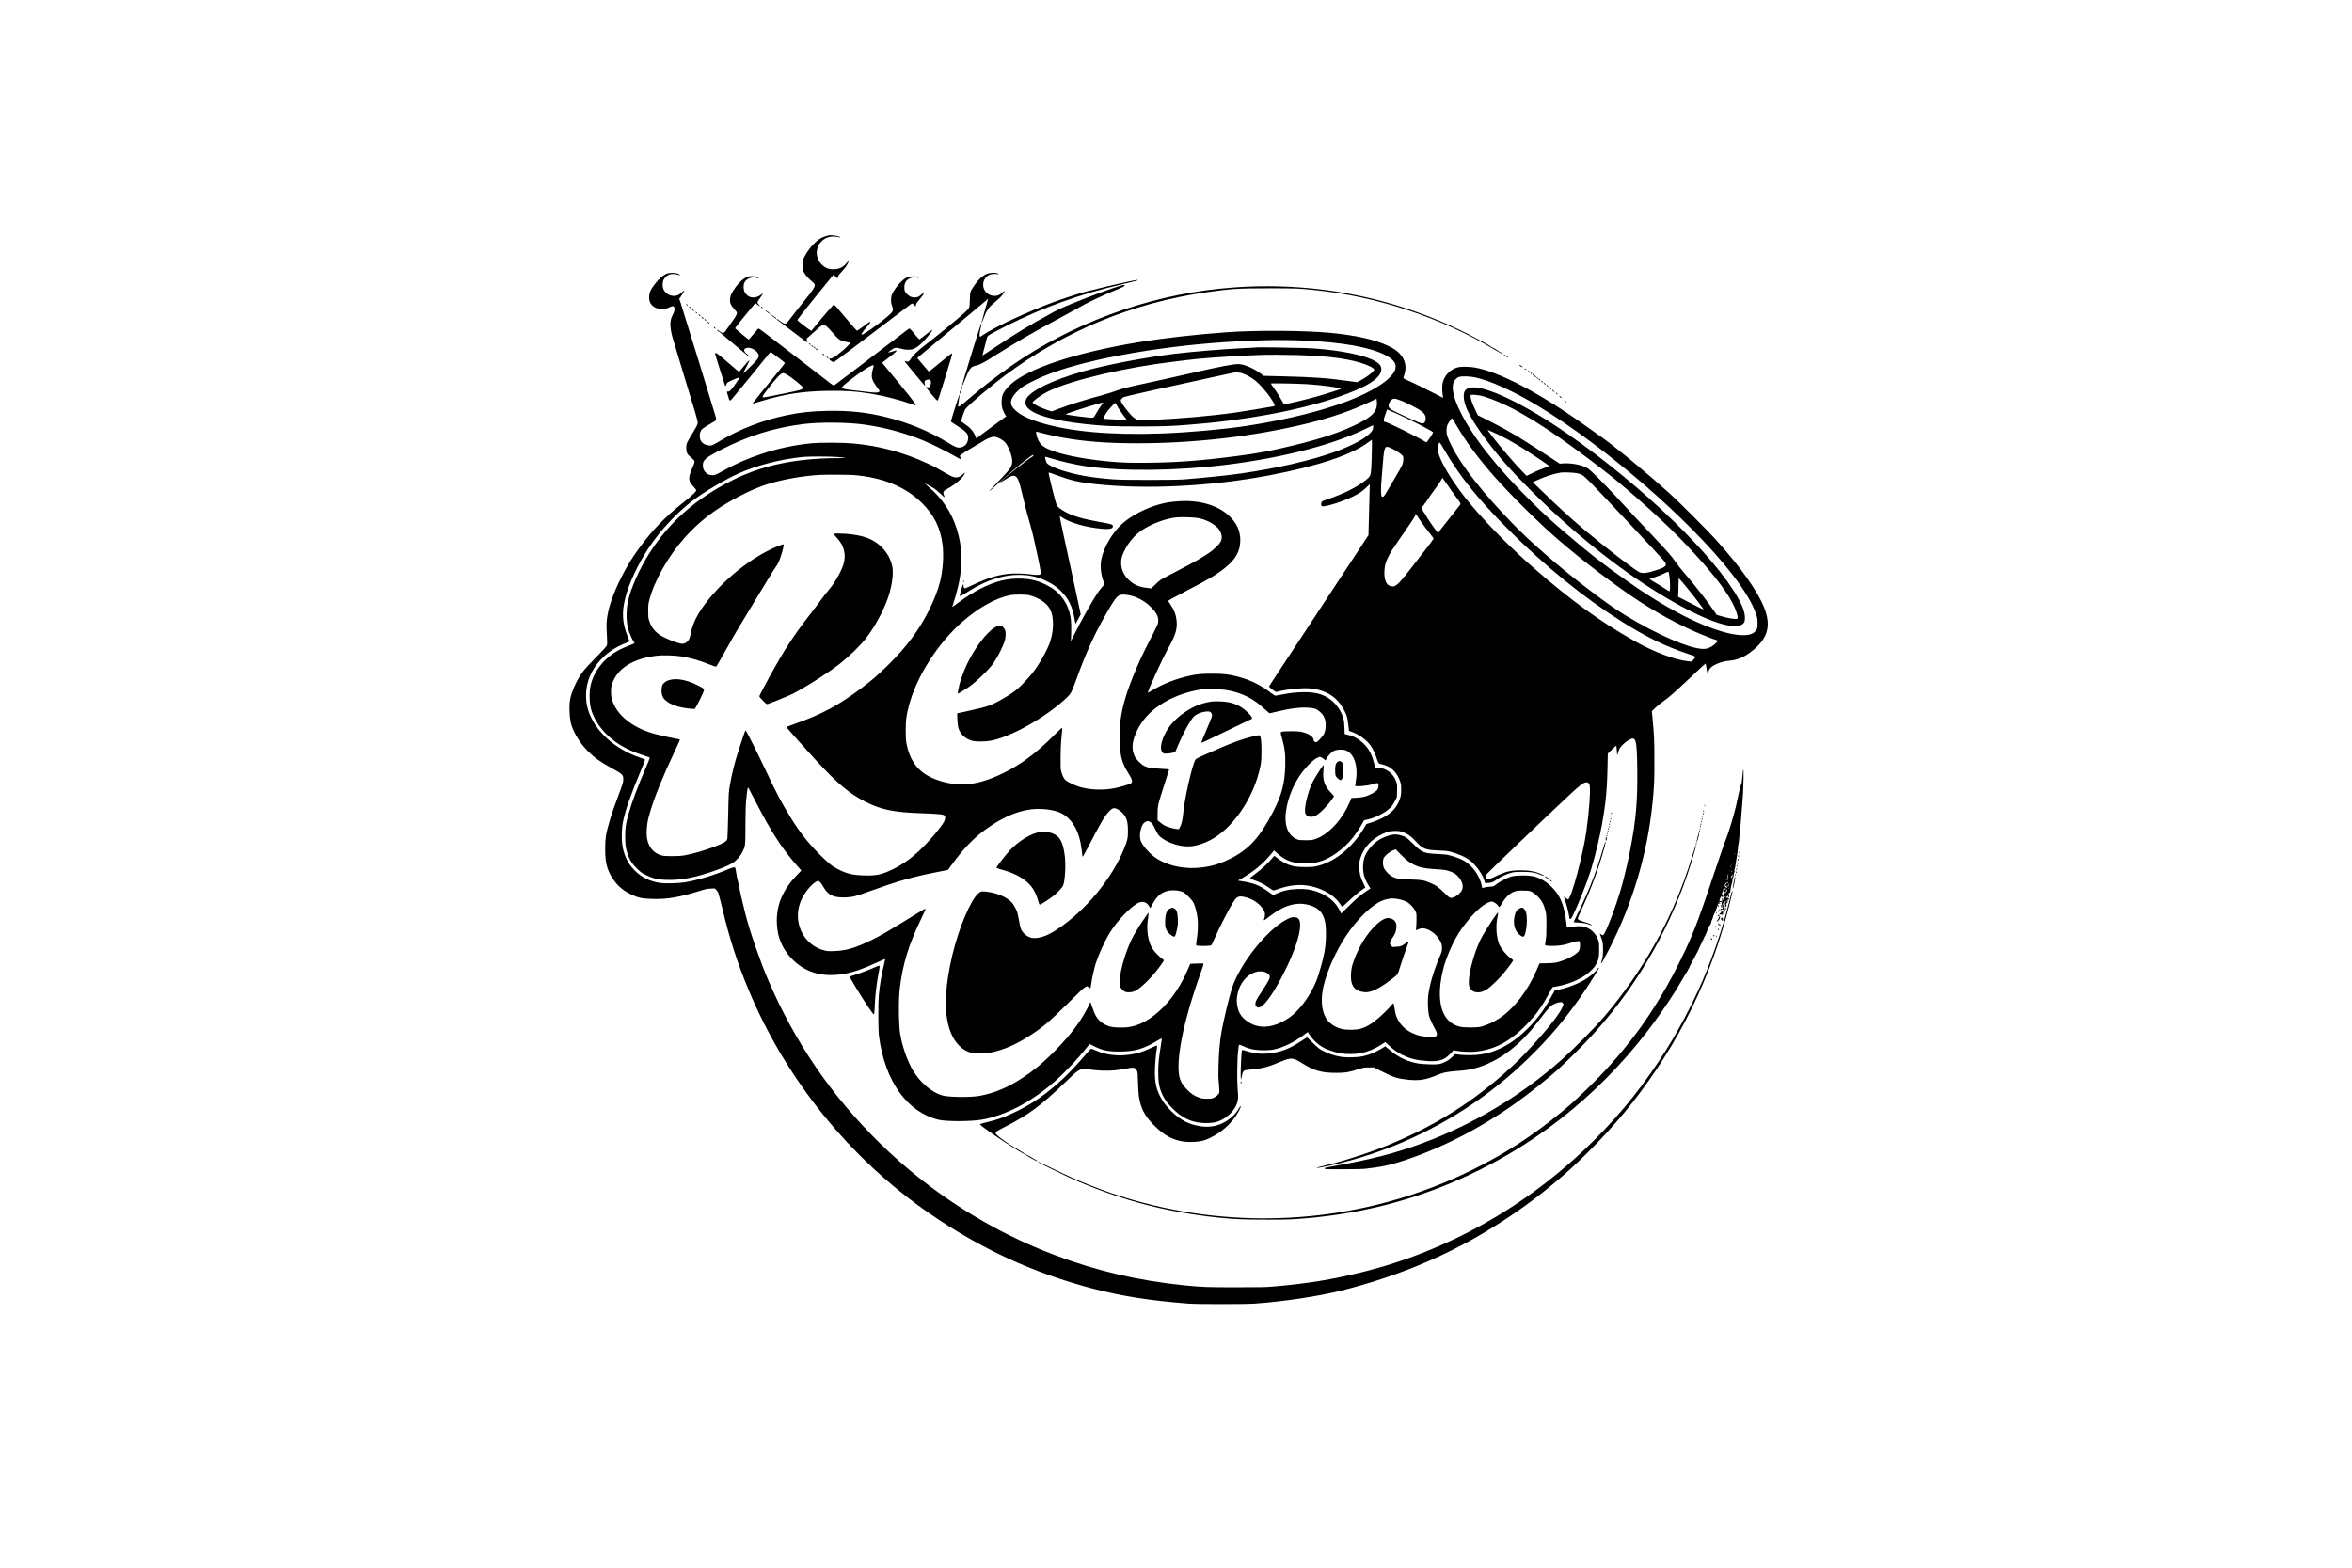 <?xml version="1.0" encoding="UTF-8" standalone="yes"?>
<svg version="1.0" xmlns="http://www.w3.org/2000/svg" width="4500pt" height="3000pt" viewBox="0 0 6000 4000" preserveAspectRatio="xMidYMid meet">
  <g transform="translate(0,4000) scale(0.1,-0.1)" fill="#000000" stroke="none">
    <path d="M21085 33979 c-150 -43 -241 -105 -376 -257 -73 -81 -158 -207 -196
-288 -26 -56 -28 -67 -28 -199 0 -140 0 -140 34 -202 30 -57 108 -140 214
-231 97 -82 85 -107 -258 -532 -105 -129 -237 -298 -296 -375 -123 -163 -136
-172 -207 -135 -25 14 -70 45 -100 69 -29 24 -56 40 -60 37 -8 -8 21 -36 75
-73 23 -15 144 -107 270 -204 258 -199 421 -319 434 -319 12 0 11 27 -1 35 -5
3 -10 19 -10 35 0 23 10 37 48 65 26 20 99 85 162 144 132 123 163 146 207
155 55 12 97 -21 258 -209 137 -161 194 -198 335 -218 49 -8 93 -17 96 -20 25
-25 -330 -338 -441 -388 -22 -10 -52 -19 -67 -19 -16 0 -28 -4 -28 -10 0 -13
90 -80 108 -80 8 0 44 21 81 47 84 59 751 563 1391 1049 272 207 505 383 518
392 22 14 25 13 67 -28 l43 -42 7 41 c5 32 24 62 87 134 123 141 159 224 61
139 -80 -68 -111 -82 -183 -82 -76 0 -139 30 -198 94 -54 58 -62 81 -62 170 0
124 63 206 187 242 53 15 72 15 151 -2 20 -4 32 -3 32 4 0 20 -83 34 -171 30
-72 -3 -97 -9 -151 -36 -105 -51 -268 -236 -351 -397 -26 -51 -31 -73 -35
-150 -3 -77 0 -101 22 -164 32 -90 32 -114 5 -158 -64 -104 -705 -583 -779
-583 -21 0 42 99 109 172 37 40 77 86 89 102 23 30 29 56 13 56 -5 0 -80 -52
-165 -116 -86 -64 -160 -114 -165 -112 -11 4 -188 208 -400 461 -95 114 -179
207 -186 207 -14 0 -269 -293 -469 -538 l-108 -133 -35 21 c-58 34 -323 240
-323 251 0 20 365 480 818 1032 l105 128 47 -46 c25 -25 49 -45 52 -45 4 0 10
16 14 35 6 35 30 65 158 204 56 62 122 178 114 202 -2 7 -21 -12 -43 -41 -84
-114 -196 -170 -344 -170 -131 0 -214 34 -304 126 -92 92 -138 235 -117 357
44 244 267 393 515 342 42 -9 80 -14 83 -11 17 17 -166 57 -251 55 -18 0 -63
-9 -102 -20z"/>
    <path d="M17022 33022 c-101 -37 -209 -129 -324 -278 -107 -139 -138 -216
-138 -347 0 -112 59 -200 169 -251 39 -18 65 -21 161 -21 109 0 119 2 186 34
88 41 115 39 126 -9 12 -55 0 -109 -44 -190 -76 -143 -76 -300 1 -581 22 -80
162 -544 311 -1030 267 -869 330 -1089 330 -1132 -1 -43 -29 -99 -128 -260
-56 -90 -116 -194 -134 -233 -29 -62 -32 -78 -32 -155 1 -118 22 -160 125
-245 43 -36 81 -73 84 -84 8 -26 -2 -62 -52 -175 -64 -146 -87 -227 -80 -290
7 -71 27 -105 108 -191 44 -46 69 -81 69 -96 0 -32 -111 -137 -320 -303 -484
-384 -796 -706 -1146 -1185 -178 -244 -306 -455 -444 -730 -217 -433 -336
-781 -371 -1090 -11 -99 -9 -216 7 -496 5 -79 3 -122 -6 -150 -10 -30 -67 -94
-239 -269 -368 -374 -428 -451 -551 -700 -80 -163 -133 -316 -151 -435 -27
-187 -7 -497 41 -642 75 -224 234 -473 420 -658 169 -168 326 -279 606 -431
268 -144 294 -170 294 -281 0 -79 -14 -123 -130 -428 -166 -435 -278 -803
-316 -1035 -19 -120 -22 -455 -4 -590 23 -181 80 -333 184 -489 116 -174 259
-298 450 -391 197 -95 290 -115 581 -122 364 -9 673 45 1199 209 138 43 176
51 266 55 l105 5 34 -34 c19 -18 42 -52 53 -75 10 -23 54 -192 98 -375 189
-796 385 -1406 680 -2113 951 -2281 2578 -4292 4605 -5692 1312 -906 2662
-1527 4175 -1923 746 -194 1450 -305 2440 -382 222 -17 1434 -17 1685 0 728
51 1645 188 2220 334 1365 344 2581 842 3692 1511 701 422 1292 850 1918 1388
599 515 1292 1240 1791 1874 1201 1526 2032 3218 2493 5075 80 323 84 340 71
340 -6 0 -10 -3 -10 -6 0 -15 -167 -638 -217 -809 -96 -332 -260 -801 -414
-1188 -258 -647 -636 -1390 -1027 -2017 -537 -861 -1128 -1606 -1842 -2320
-1666 -1666 -3730 -2839 -5955 -3385 -754 -185 -1373 -285 -2205 -357 -246
-21 -318 -23 -985 -23 -757 0 -875 5 -1325 50 -1174 119 -2228 365 -3305 772
-1653 625 -3188 1607 -4454 2848 -1238 1214 -2169 2573 -2851 4161 -204 476
-463 1220 -579 1669 -56 216 -162 671 -177 760 -9 55 -20 109 -25 120 -5 11
-20 86 -33 167 -13 81 -27 152 -31 157 -13 22 -68 9 -194 -44 -357 -152 -801
-284 -1109 -330 -150 -22 -462 -31 -589 -16 -541 63 -937 468 -993 1016 -18
172 -8 408 24 557 66 311 204 703 468 1332 55 131 96 242 91 246 -4 5 -69 29
-143 55 -541 187 -990 549 -1208 974 -110 213 -152 383 -152 612 0 332 130
647 375 907 179 190 382 324 653 431 45 18 82 35 82 37 0 2 -23 60 -50 128
-138 340 -153 618 -55 996 92 359 320 845 580 1240 195 296 392 537 645 791
329 331 586 528 1045 801 208 124 449 253 601 321 471 213 1094 374 1659 428
157 15 645 15 855 0 291 -22 295 -28 20 -30 -1070 -6 -1917 -184 -2671 -562
-931 -466 -1621 -1073 -2126 -1869 -251 -395 -470 -888 -542 -1215 -61 -276
-47 -593 34 -809 29 -77 88 -198 117 -239 11 -16 19 -30 17 -31 -2 -2 -69 -30
-149 -61 -80 -32 -179 -75 -221 -96 -414 -207 -712 -597 -768 -1003 -16 -111
-13 -309 4 -412 24 -135 51 -215 116 -343 129 -252 338 -477 609 -653 190
-124 383 -211 657 -298 73 -23 135 -46 139 -51 3 -5 -29 -89 -71 -187 -238
-547 -391 -957 -485 -1299 -58 -211 -72 -308 -72 -518 -1 -197 12 -301 57
-440 56 -170 124 -275 270 -413 74 -70 106 -92 209 -142 156 -77 276 -108 456
-118 411 -23 812 54 1385 265 204 75 347 144 414 199 85 70 158 160 202 249
74 152 73 144 75 670 1 261 6 528 13 600 13 151 40 355 48 368 8 13 19 -5 215
-388 379 -737 661 -1171 1032 -1593 l118 -133 -104 -107 c-359 -371 -522 -741
-522 -1182 0 -396 144 -736 426 -1006 347 -331 793 -441 1340 -333 224 44 433
119 773 274 205 94 225 101 225 85 0 -6 -9 -47 -20 -90 -64 -249 -119 -568
-141 -820 -20 -214 -17 -905 5 -1060 154 -1140 714 -1922 1517 -2120 196 -49
848 -46 1119 4 582 108 1203 426 1770 907 298 252 650 622 935 983 l31 38 99
-50 c225 -112 366 -143 655 -143 391 0 617 64 973 278 60 36 111 63 113 60 3
-3 -8 -92 -25 -199 -49 -302 -63 -449 -64 -648 -1 -281 28 -435 113 -605 64
-129 129 -215 259 -345 173 -172 356 -282 549 -330 190 -47 443 -47 587 1 299
100 529 373 530 629 0 41 -6 146 -14 232 -17 198 -10 752 13 938 9 69 16 130
16 135 1 35 18 35 96 -1 150 -68 242 -93 386 -105 151 -13 332 -6 428 16 244
57 491 177 734 356 l118 87 51 -76 c100 -150 226 -261 386 -341 91 -46 280
-107 396 -127 149 -26 388 -23 525 5 182 38 370 118 530 225 46 31 85 56 87
56 3 0 42 -34 86 -76 124 -116 230 -191 352 -250 204 -98 350 -135 621 -155
230 -18 365 5 483 81 46 29 168 147 187 181 8 15 16 15 99 -3 119 -25 358 -34
495 -19 399 45 725 193 1065 482 142 121 372 363 475 501 111 147 179 255 310
491 l95 170 120 22 c241 44 454 123 660 245 135 80 274 211 328 310 70 128 82
183 82 380 0 157 -2 182 -23 242 -61 175 -193 300 -365 345 -76 19 -233 14
-350 -13 -42 -9 -80 -15 -82 -12 -3 3 -12 63 -20 134 -38 327 -105 546 -218
717 -143 215 -356 381 -575 447 -140 43 -491 43 -627 0 -99 -31 -288 -131
-366 -194 -66 -53 -66 -53 -155 -59 -49 -4 -115 -13 -146 -21 l-58 -13 -6 36
c-41 252 -235 533 -456 659 -85 48 -225 101 -367 138 -78 20 -137 27 -311 35
-347 16 -399 37 -620 259 -91 91 -164 155 -197 173 -65 34 -190 67 -258 67
-118 0 -325 -74 -451 -161 -148 -102 -294 -288 -340 -434 -32 -100 -42 -248
-25 -365 20 -136 62 -235 165 -392 l17 -27 -103 -69 c-164 -110 -250 -183
-454 -384 l-191 -188 -24 52 c-113 245 -319 417 -613 513 -163 53 -281 69
-475 62 -219 -8 -369 -41 -549 -123 l-73 -33 -126 90 c-236 169 -369 219 -731
274 l-44 7 112 64 c287 164 514 351 716 590 l96 114 91 -81 c145 -128 278
-196 460 -233 129 -27 429 -16 575 20 293 73 635 314 881 619 74 92 200 282
251 378 l35 66 89 21 c250 57 537 220 634 359 23 33 59 95 80 138 l37 78 4
158 c3 143 1 165 -19 228 -69 212 -263 359 -477 359 -28 0 -55 5 -58 11 -4 5
-20 59 -36 119 -67 258 -160 410 -339 553 -114 91 -206 133 -381 171 l-26 6
-6 162 c-4 120 -11 181 -26 233 -85 296 -301 525 -582 619 -226 76 -586 74
-984 -4 -82 -17 -160 -30 -172 -30 -12 0 -57 28 -100 62 -255 203 -545 345
-876 429 -215 54 -353 70 -624 70 -276 0 -393 -10 -579 -51 -352 -77 -685
-207 -969 -379 -54 -33 -101 -59 -103 -57 -19 20 356 840 517 1130 207 373
249 532 206 781 -20 115 -62 213 -141 331 -35 53 -64 98 -64 100 0 12 153 97
494 274 561 291 742 399 953 569 279 224 393 430 393 706 0 239 -89 436 -276
615 -293 279 -760 417 -1294 381 -210 -14 -320 -31 -486 -77 -347 -95 -703
-278 -941 -483 -257 -223 -489 -615 -549 -928 -33 -172 -8 -399 64 -579 l21
-51 -66 -74 c-36 -41 -93 -117 -128 -169 -132 -200 -402 -683 -578 -1035 -55
-110 -97 -192 -93 -182 13 40 19 423 7 530 -26 237 -98 424 -230 595 -111 142
-237 241 -426 332 -198 95 -378 139 -610 147 -352 13 -672 -67 -1059 -265
-153 -78 -404 -238 -556 -353 -123 -94 -150 -112 -146 -97 130 397 196 681
217 941 17 212 7 550 -20 698 -88 483 -269 861 -577 1201 -72 80 -121 126
-275 261 l-54 48 62 -31 c143 -69 236 -133 339 -232 57 -56 106 -99 109 -96 2
2 -5 29 -16 58 -30 79 -17 101 97 163 185 101 361 251 417 355 16 29 25 52 22
52 -4 0 -30 -21 -59 -46 -114 -104 -199 -101 -391 11 -245 144 -330 190 -482
260 -629 293 -1240 459 -1923 521 -232 22 -839 25 -1040 6 -453 -44 -870 -132
-1305 -277 -360 -120 -648 -246 -963 -424 -202 -114 -238 -126 -317 -112 -72
13 -106 32 -147 81 -41 47 -58 98 -58 171 1 134 66 189 463 394 690 354 1345
560 2090 655 433 55 1155 48 1592 -16 507 -74 1004 -209 1462 -396 218 -89
568 -262 806 -399 98 -56 181 -98 185 -95 4 4 -1 13 -10 20 -9 7 -19 28 -23
48 l-7 36 94 65 c51 36 167 107 258 159 91 52 194 114 230 137 90 58 179 99
243 112 48 10 63 9 120 -10 81 -27 173 -85 216 -137 82 -99 171 -340 174 -469
2 -132 -51 -208 -381 -545 -116 -118 -209 -217 -206 -219 2 -2 14 5 27 16 411
370 786 691 959 819 127 95 138 101 138 75 0 -10 -6 -21 -12 -24 -75 -29 -828
-628 -828 -659 0 -11 24 2 130 70 106 68 156 91 198 92 105 0 141 -77 242
-515 63 -272 124 -510 189 -725 56 -189 102 -384 196 -829 79 -377 86 -428 60
-447 -25 -18 -124 -18 -250 2 -163 24 -448 29 -590 10 -318 -45 -524 -112
-939 -309 -131 -62 -141 -66 -158 -50 -11 10 -18 30 -18 55 0 54 -17 47 -34
-14 -51 -179 -66 -241 -62 -245 9 -10 48 10 169 86 320 202 566 314 841 386
187 49 325 67 506 67 258 -1 472 -49 695 -157 152 -74 254 -144 362 -248 195
-188 301 -403 353 -712 12 -71 23 -131 25 -133 2 -2 32 52 68 120 l66 123 -70
330 c-73 347 -225 1047 -379 1748 -51 230 -90 421 -86 424 3 3 23 -6 44 -20
223 -147 618 -262 1025 -298 205 -19 287 0 287 66 0 37 -31 51 -180 79 -74 14
-209 39 -300 56 -412 77 -673 171 -864 311 -54 40 -73 61 -92 104 -36 79 -216
807 -202 820 3 3 94 -28 204 -69 366 -135 560 -180 974 -226 1304 -143 2960
-60 4445 221 1244 236 2112 526 2531 845 46 35 86 64 90 64 9 0 -4 -583 -17
-749 -12 -164 -26 -193 -136 -280 -233 -184 -568 -352 -968 -485 -60 -21 -120
-42 -132 -48 -43 -21 -57 -109 -21 -132 55 -34 523 112 803 251 150 75 235
133 335 229 l85 82 -7 -211 c-4 -117 -11 -410 -17 -651 l-11 -439 -72 -111
c-236 -363 -801 -1222 -1549 -2356 -986 -1495 -919 -1392 -913 -1402 17 -26
169 -138 183 -134 168 52 505 96 731 96 172 0 282 -17 433 -67 260 -86 447
-253 581 -521 58 -115 70 -161 92 -350 l18 -151 75 -26 c181 -63 385 -215 482
-357 57 -83 115 -208 151 -323 17 -55 38 -108 47 -117 9 -9 49 -24 90 -32 222
-46 388 -206 463 -446 19 -62 23 -96 23 -200 -1 -149 -16 -214 -82 -349 -103
-210 -331 -374 -675 -485 l-131 -42 -71 -118 c-312 -516 -776 -877 -1246 -967
-98 -18 -406 -16 -510 4 -173 34 -314 105 -497 252 l-25 20 -25 -30 c-130
-157 -290 -306 -475 -443 -64 -48 -117 -92 -118 -99 0 -6 21 -19 48 -29 243
-89 286 -110 441 -218 52 -36 101 -66 108 -66 8 0 73 20 146 45 244 82 466
110 676 86 351 -41 691 -217 852 -442 24 -34 53 -72 64 -85 l20 -23 145 136
c154 144 301 266 388 322 28 18 52 34 52 36 0 2 -22 50 -50 107 -80 166 -103
257 -104 418 -1 146 8 189 65 323 104 247 338 456 629 562 59 22 98 29 185 33
131 5 196 -6 293 -53 100 -47 162 -98 279 -222 172 -185 237 -210 578 -223
178 -7 224 -12 300 -33 217 -61 373 -130 482 -212 166 -124 342 -371 384 -539
l11 -46 48 0 c88 0 152 18 210 60 136 99 280 168 430 206 62 16 110 19 270 19
224 -1 313 -15 449 -71 104 -43 143 -39 49 4 -158 75 -326 107 -548 106 -256
0 -384 -32 -650 -160 -159 -76 -197 -86 -224 -58 -24 23 -24 74 -1 107 34 48
1329 1290 2115 2027 277 260 371 330 443 330 39 0 63 -21 78 -71 30 -96 -10
-672 -82 -1179 -86 -611 -391 -1740 -469 -1740 -4 0 -28 16 -53 35 -25 19 -48
35 -50 35 -2 0 17 -64 44 -142 41 -125 75 -263 94 -390 6 -42 23 -48 48 -20
38 42 263 560 352 812 21 58 46 123 56 144 11 22 19 47 19 56 0 9 11 45 25 79
65 159 223 752 289 1086 130 650 171 1031 184 1682 l7 343 105 105 c80 80 106
101 113 90 4 -8 10 -66 14 -130 3 -63 8 -113 10 -111 2 2 11 32 19 67 8 34 27
84 41 111 31 57 122 145 207 200 211 136 233 69 243 -727 10 -807 -32 -1293
-178 -2050 -52 -272 -137 -636 -205 -889 -134 -491 -407 -1221 -481 -1288 -19
-17 -21 -17 -53 7 -18 14 -35 23 -37 22 -1 -2 8 -32 22 -68 51 -130 59 -175
59 -339 1 -149 -13 -236 -50 -333 -3 -9 -2 -17 2 -17 13 0 69 100 193 341 613
1193 991 2469 1120 3779 39 390 46 555 45 1055 0 496 -7 654 -45 1050 l-20
210 89 85 c49 47 134 117 188 155 182 129 267 204 802 708 156 147 287 267
291 267 3 0 15 -54 25 -121 10 -66 21 -129 23 -140 8 -28 23 -23 23 9 0 97 55
165 184 227 123 58 220 85 346 96 241 21 430 110 656 307 492 431 442 892
-197 1802 -205 293 -482 633 -809 995 -205 226 -886 908 -1125 1126 -574 524
-1487 1279 -1817 1504 -65 44 -211 147 -325 230 -1187 855 -2253 1417 -2888
1521 -123 20 -330 23 -405 5 -200 -48 -357 -209 -399 -409 -14 -70 -13 -209 3
-299 7 -40 10 -73 8 -73 -3 0 -66 32 -141 72 -215 113 -594 300 -738 363 -73
32 -133 64 -133 70 0 7 9 37 19 68 72 208 34 397 -109 550 -75 80 -148 130
-295 202 -326 159 -847 275 -1495 335 -657 60 -1860 67 -2610 15 -782 -55
-1653 -154 -2290 -260 -1619 -272 -2813 -671 -3258 -1090 -84 -79 -156 -177
-187 -255 -23 -59 -32 -220 -15 -302 12 -61 67 -186 98 -221 8 -9 13 -19 11
-20 -2 -2 -65 -47 -139 -99 -74 -53 -245 -179 -379 -281 l-245 -185 -21 52
c-56 138 -128 222 -278 321 -48 32 -87 63 -87 69 1 33 83 274 103 303 72 101
635 580 1022 869 1518 1133 3257 1850 5135 2118 625 90 808 101 1615 101 687
0 725 -2 1155 -46 1593 -163 3220 -705 4592 -1528 154 -92 171 -101 177 -96 7
8 -21 35 -36 35 -8 0 -28 11 -45 25 -35 29 -145 95 -159 95 -6 0 -27 13 -47
29 -48 37 -298 174 -577 316 -1956 990 -4130 1388 -6340 1160 -1896 -196
-3783 -896 -5329 -1978 -380 -266 -740 -546 -1071 -832 -93 -81 -190 -161
-213 -177 -65 -45 -71 -32 -47 100 10 59 20 125 22 147 4 39 3 39 -11 15 -12
-22 -146 -445 -192 -604 l-17 -60 29 -23 c16 -13 86 -59 155 -103 220 -139
267 -198 256 -318 -12 -133 -104 -222 -231 -222 -63 0 -109 21 -303 138 -474
286 -993 500 -1542 636 -510 127 -948 174 -1521 163 -398 -8 -673 -37 -1020
-108 -615 -127 -1196 -350 -1715 -660 -191 -113 -215 -123 -284 -114 -148 18
-230 106 -231 246 0 50 6 77 26 117 22 45 39 61 116 111 49 32 130 81 179 107
104 57 110 68 85 158 -41 149 -867 2830 -901 2927 l-28 76 41 54 c36 49 92
149 92 165 0 3 -29 -21 -64 -54 -79 -73 -139 -97 -230 -90 -105 9 -196 73
-240 167 -31 68 -29 180 4 244 28 56 76 102 134 128 57 26 169 25 236 -1 61
-24 66 -9 8 22 -61 31 -211 36 -286 10z m16273 -1713 c942 -42 1636 -165 2020
-357 203 -101 288 -192 288 -309 0 -282 -610 -678 -1508 -978 -661 -221 -1446
-402 -2315 -534 -564 -86 -1470 -167 -2144 -191 -1311 -47 -2361 48 -3111 281
-312 97 -511 199 -639 326 -92 91 -115 166 -81 263 34 98 167 244 305 335 73
49 312 170 470 238 951 413 2833 768 4715 892 783 51 1399 62 2000 34z m4336
-938 c388 -84 972 -348 1589 -719 1708 -1029 3888 -2914 4955 -4287 325 -419
527 -753 622 -1030 35 -104 37 -117 38 -235 0 -140 -6 -158 -71 -222 -160
-160 -662 -92 -1313 179 -587 244 -1208 602 -1956 1128 -615 432 -921 671
-1555 1214 -374 320 -558 488 -874 801 -876 865 -1483 1632 -1806 2280 -168
336 -231 588 -186 744 22 73 83 138 153 160 66 22 275 15 404 -13z m-2507
-711 c-16 -179 -137 -296 -487 -472 -410 -205 -875 -364 -1562 -533 -643 -158
-922 -212 -1517 -290 -888 -116 -1499 -163 -2238 -172 -480 -6 -704 1 -1040
33 -530 49 -1044 142 -1353 245 -303 101 -397 173 -463 355 -13 34 -26 86 -30
115 -6 46 -5 52 9 46 54 -21 450 -113 607 -142 608 -111 1169 -155 1970 -155
1464 0 2990 178 4325 505 639 157 1131 327 1625 562 l145 69 7 -50 c4 -28 5
-80 2 -116z m555 141 c171 -58 518 -235 597 -304 68 -60 94 -106 94 -169 0
-68 -25 -119 -63 -129 -44 -12 -103 12 -532 210 -121 56 -243 116 -271 133
-86 52 -102 102 -60 186 26 52 49 76 86 91 39 15 56 13 149 -18z m-100 -332
c358 -156 981 -475 981 -502 0 -14 -121 -200 -153 -235 -20 -21 -22 -21 -46
-5 -168 110 -986 513 -1041 513 -16 0 -20 7 -20 38 1 20 9 60 20 87 10 28 28
80 40 118 12 37 24 67 28 67 3 0 89 -36 191 -81z m1566 -306 c244 -420 558
-847 959 -1303 426 -484 1135 -1187 1636 -1621 643 -556 1534 -1232 2125
-1611 596 -382 1210 -697 1758 -902 96 -37 180 -66 186 -66 35 0 -26 -73 -113
-135 -92 -65 -171 -89 -276 -82 -356 23 -1124 357 -1927 839 -278 167 -587
386 -1113 791 -645 497 -1336 1099 -1755 1529 -790 811 -1324 1487 -1592 2016
-110 217 -137 305 -131 420 3 56 12 100 23 122 30 60 104 170 114 170 4 0 52
-75 106 -167z m-2115 -58 c0 -62 -26 -109 -98 -177 -145 -139 -474 -311 -867
-453 -612 -222 -1471 -420 -2395 -554 -329 -48 -936 -111 -1465 -153 -222 -18
-1542 -18 -1790 0 -373 27 -692 70 -965 132 -368 84 -693 209 -746 287 -20 30
-52 149 -42 158 2 2 56 -11 119 -31 290 -89 656 -173 934 -213 917 -133 2326
-116 3600 44 1467 185 2755 524 3580 943 66 34 123 61 128 61 4 1 7 -19 7 -44z
m1820 -592 c382 -661 867 -1262 1644 -2039 934 -933 1929 -1738 2906 -2351
619 -388 1090 -617 1650 -803 112 -37 205 -71 207 -76 1 -5 -21 -35 -50 -67
l-52 -59 -105 12 c-335 36 -867 239 -1359 517 -855 485 -1603 1025 -2518 1820
-588 510 -1147 1069 -1610 1609 -495 578 -884 1225 -887 1474 0 64 30 160 51
160 5 0 61 -89 123 -197z m-1327 34 c126 -65 215 -125 252 -169 26 -30 27 -37
23 -113 -5 -101 -19 -131 -186 -413 -71 -119 -164 -278 -206 -352 -43 -74 -87
-145 -99 -157 -29 -32 -53 -29 -66 8 -16 45 -14 262 4 428 8 78 22 244 30 369
21 303 36 390 76 439 21 24 69 13 172 -40z m-13738 -668 c738 -63 1307 -296
1729 -708 312 -306 476 -635 531 -1071 35 -273 8 -662 -65 -945 -117 -453
-393 -1003 -728 -1450 -184 -245 -359 -441 -633 -710 -220 -216 -376 -350
-619 -534 -591 -447 -1016 -678 -1696 -920 -224 -80 -246 -89 -238 -103 12
-18 510 -575 733 -818 565 -617 873 -875 1292 -1084 394 -197 714 -262 1409
-286 488 -17 579 -28 606 -71 14 -23 4 -89 -20 -137 -63 -124 -314 -431 -531
-647 -287 -288 -541 -469 -856 -611 -235 -105 -358 -128 -649 -121 -288 7
-439 41 -650 147 -177 89 -253 150 -495 393 -298 300 -488 541 -713 901 -237
379 -388 664 -652 1226 -171 364 -477 977 -506 1015 -13 17 -16 18 -24 5 -16
-24 -205 -602 -249 -760 -59 -210 -108 -428 -142 -629 -30 -173 -31 -185 -43
-761 -7 -322 -17 -594 -21 -605 -30 -73 -84 -105 -325 -198 -255 -98 -548
-182 -775 -223 -127 -23 -468 -26 -560 -5 -172 38 -300 156 -361 330 -36 104
-45 198 -34 356 12 156 24 220 86 433 110 376 328 914 625 1540 77 161 137
297 135 301 -3 5 -40 14 -83 20 -100 16 -361 73 -529 116 -505 129 -899 403
-1064 740 -64 133 -83 212 -83 350 0 92 4 123 26 190 131 394 514 642 1117
721 95 12 173 15 330 11 244 -6 431 -35 665 -102 150 -43 176 -52 400 -139 65
-25 127 -46 137 -46 11 0 35 34 74 108 32 59 92 166 135 237 42 72 105 182
139 245 98 180 309 536 608 1025 152 248 329 540 395 650 66 110 141 230 168
266 27 37 65 100 83 140 43 93 114 323 123 396 l6 56 -33 -7 c-19 -3 -93 -31
-165 -62 -642 -274 -1345 -838 -1803 -1447 -205 -272 -324 -514 -367 -746 -23
-122 -49 -184 -95 -225 -59 -53 -105 -63 -193 -42 -104 24 -374 135 -468 192
-158 95 -256 220 -311 394 -20 66 -23 95 -23 240 0 146 3 177 27 271 125 492
475 1113 894 1589 168 190 391 401 587 553 435 339 1094 690 1562 832 385 117
859 200 1300 228 128 8 773 6 880 -4z m15136 -246 c67 -98 166 -237 220 -308
122 -163 129 -177 103 -210 -10 -13 -98 -125 -194 -247 -96 -123 -208 -263
-248 -313 -41 -49 -82 -105 -90 -122 -9 -18 -19 -33 -23 -33 -21 0 -300 403
-311 448 -2 8 -15 27 -30 44 -15 16 -42 58 -59 93 l-31 63 41 41 c23 23 41 47
41 55 0 8 7 16 15 19 8 4 23 23 34 44 26 48 141 213 257 368 49 66 103 146
119 177 17 32 31 58 32 58 0 0 56 -80 124 -177z m-721 -868 c89 -134 186 -266
297 -404 80 -100 84 -106 66 -120 -10 -9 -25 -28 -33 -43 -7 -16 -83 -117
-168 -225 -86 -109 -241 -308 -344 -443 -294 -381 -368 -460 -458 -489 -47
-15 -125 8 -162 46 -66 69 -96 216 -78 390 14 130 30 185 102 327 57 116 91
168 304 476 350 505 384 558 384 597 0 23 5 17 90 -112z m-5690 24 c207 -23
444 -135 559 -265 100 -114 125 -246 66 -352 -34 -63 -158 -183 -271 -264
-168 -120 -436 -272 -889 -505 -171 -88 -333 -174 -360 -193 -28 -18 -94 -76
-147 -128 l-97 -95 -107 12 c-213 24 -351 86 -480 216 -125 126 -184 264 -184
431 0 98 23 181 85 304 110 220 267 403 445 522 257 172 637 310 905 328 126
9 336 4 475 -11z m-4240 -1979 c46 -12 125 -40 176 -64 278 -132 392 -290 413
-571 14 -184 -9 -361 -70 -548 -69 -212 -283 -590 -456 -807 -93 -117 -282
-317 -377 -399 -151 -131 -540 -359 -726 -426 -93 -33 -275 -79 -574 -145
-126 -27 -231 -50 -234 -50 -11 0 7 -309 22 -359 49 -175 180 -297 371 -346
77 -19 298 -20 425 0 511 77 1449 603 1979 1110 101 97 119 130 246 480 244
671 450 1124 744 1637 279 487 308 517 489 505 239 -17 481 -133 667 -322 140
-142 190 -240 182 -358 -5 -74 4 -54 -264 -577 -281 -546 -525 -1156 -623
-1554 -79 -323 -106 -568 -97 -914 9 -383 57 -568 214 -818 80 -127 105 -181
101 -222 -3 -33 -8 -40 -48 -59 -56 -27 -261 -87 -388 -113 -304 -61 -669 -45
-926 41 -127 42 -285 120 -333 163 -44 39 -82 115 -110 217 -16 55 -18 105
-17 359 1 186 7 358 18 465 9 94 19 198 22 233 3 38 2 62 -4 62 -6 0 -91 -80
-189 -177 -283 -282 -463 -439 -708 -618 -351 -256 -777 -470 -1147 -576 -343
-98 -678 -98 -1019 1 -528 152 -796 436 -901 952 -20 99 -23 142 -23 353 0
262 13 361 75 605 191 754 746 1626 1385 2178 406 351 830 588 1183 662 129
28 406 27 522 0z m5030 -2419 c288 -51 533 -151 754 -310 43 -31 134 -107 202
-168 67 -62 128 -113 134 -113 6 0 93 20 193 45 335 82 621 116 823 96 130
-13 161 -23 231 -75 116 -85 171 -184 180 -323 7 -116 -10 -214 -49 -283 -41
-72 -167 -200 -196 -200 -28 0 -62 34 -62 61 0 57 -80 129 -188 169 -115 43
-188 53 -377 52 -216 -1 -269 -9 -273 -38 -2 -12 13 -75 32 -140 72 -246 91
-412 83 -714 -12 -438 -93 -744 -306 -1155 -347 -670 -628 -976 -1116 -1215
-300 -147 -559 -213 -885 -227 -386 -15 -778 92 -1032 283 -159 118 -319 313
-353 427 -37 125 0 331 77 428 21 25 81 59 106 59 38 0 97 -36 124 -77 15 -21
52 -90 82 -154 45 -95 65 -126 108 -164 69 -62 181 -127 293 -170 337 -129
630 -107 986 77 545 280 1059 1000 1249 1748 52 206 60 274 60 519 0 220 -9
327 -31 384 -15 37 -35 36 -221 -12 -248 -64 -463 -140 -808 -289 -490 -211
-598 -262 -621 -290 -77 -98 -288 -1019 -318 -1392 -12 -146 -39 -260 -79
-333 l-27 -52 -55 2 c-63 2 -240 53 -309 88 -25 13 -76 49 -113 79 l-68 56 0
128 c0 246 0 246 177 797 63 198 116 364 117 370 0 6 -91 14 -229 21 -242 13
-308 24 -405 71 -74 35 -208 169 -243 243 -92 190 -71 395 68 675 127 256 315
463 580 640 289 192 646 328 1025 390 129 22 528 13 680 -14z m3020 -1533
c109 -33 210 -154 249 -298 44 -163 49 -322 15 -515 -7 -44 -14 -86 -14 -92 0
-32 308 -6 442 36 52 17 105 31 117 31 33 0 46 -43 32 -110 -13 -69 -47 -100
-183 -170 -123 -64 -209 -86 -373 -95 l-130 -7 -48 -114 c-174 -407 -480 -756
-790 -899 -125 -58 -178 -67 -356 -63 -154 3 -157 3 -223 37 -233 116 -316
409 -232 820 55 269 171 548 323 778 137 205 334 408 459 469 51 26 53 26 96
10 23 -9 55 -30 71 -46 16 -17 32 -30 37 -30 4 0 19 22 33 49 33 67 126 165
180 191 73 35 210 44 295 18z m-5811 -1504 c73 -37 162 -122 199 -192 50 -94
65 -175 66 -357 1 -186 -11 -245 -96 -455 -311 -767 -976 -1573 -1693 -2051
-174 -116 -274 -167 -400 -204 -214 -62 -347 -34 -472 98 -64 67 -84 122 -117
317 -15 85 -34 178 -43 205 -26 83 -93 204 -144 260 -125 136 -386 247 -652
275 -94 10 -110 10 -142 -6 -89 -42 -184 -173 -305 -419 -262 -535 -478 -1300
-555 -1970 -25 -222 -31 -572 -11 -740 42 -359 150 -621 330 -801 95 -94 199
-152 322 -180 103 -22 365 -15 504 15 297 64 595 190 908 387 366 229 548 380
1022 851 398 395 403 399 465 431 l40 20 30 -24 c51 -41 58 -35 70 66 16 135
80 426 120 546 76 228 232 570 343 753 194 321 548 694 747 787 110 52 222 10
280 -104 9 -19 18 -32 21 -30 2 2 26 46 54 98 101 184 194 273 344 326 109 39
296 36 411 -7 50 -18 77 -39 161 -123 81 -81 108 -116 137 -176 43 -89 81
-243 98 -390 15 -131 6 -371 -18 -500 -9 -52 -17 -115 -18 -140 l0 -45 85 -8
c90 -8 275 -1 298 12 7 4 38 66 68 137 127 295 394 815 509 989 79 119 126
139 267 110 227 -46 439 -201 516 -378 16 -37 15 -113 -3 -162 -28 -77 -19
-75 113 29 393 308 727 401 1062 294 202 -64 312 -179 365 -383 47 -182 41
-572 -15 -845 -36 -181 -138 -542 -191 -675 -116 -296 -307 -593 -519 -806
-114 -115 -206 -182 -357 -260 -308 -158 -595 -168 -833 -28 -187 109 -282
238 -315 425 -19 109 -19 179 0 289 52 299 249 532 501 591 114 26 236 -1 300
-67 56 -59 35 -112 -166 -419 -158 -241 -173 -271 -174 -334 0 -41 5 -53 28
-72 33 -29 55 -30 108 -3 131 67 364 410 605 894 214 427 351 800 389 1057 36
249 -10 344 -163 336 -52 -3 -81 -13 -165 -56 -497 -251 -1200 -1133 -1401
-1757 -69 -214 -226 -870 -266 -1110 -46 -274 -68 -527 -77 -890 -6 -202 -4
-287 11 -441 10 -106 15 -203 11 -218 -10 -41 -60 -90 -128 -127 -62 -33 -65
-34 -183 -33 -102 0 -132 4 -200 27 -119 40 -198 90 -305 197 -103 103 -159
187 -190 287 -125 403 79 1447 527 2692 54 150 80 238 74 244 -6 6 -72 7 -174
2 l-164 -7 -63 -147 c-162 -378 -363 -690 -614 -949 -304 -313 -624 -493 -931
-523 -137 -14 -350 -5 -430 16 -109 30 -201 81 -274 153 -87 86 -118 143 -182
331 -46 135 -54 152 -62 130 -44 -110 -157 -317 -247 -451 -191 -287 -419
-556 -721 -854 -272 -266 -461 -422 -734 -603 -383 -254 -730 -401 -1115 -472
-228 -43 -803 -35 -958 12 -276 85 -564 333 -748 646 -137 233 -264 595 -318
908 -41 234 -47 896 -12 1180 81 639 224 1105 552 1786 57 119 104 222 104
228 0 27 0 27 -520 -292 -477 -293 -665 -401 -866 -498 -414 -200 -638 -266
-944 -276 -147 -5 -175 -3 -250 16 -561 141 -839 776 -576 1316 101 207 278
408 401 455 37 14 84 -33 150 -149 120 -214 262 -281 575 -268 174 7 245 26
615 160 696 252 1088 364 1696 483 l292 58 91 124 c350 480 620 748 1009 1006
352 233 683 370 997 412 274 36 599 -1 783 -90 249 -119 429 -390 501 -751 20
-102 46 -288 46 -333 0 -20 4 -32 11 -30 6 2 74 125 152 273 311 600 400 751
512 873 90 99 132 111 224 66z m7447 -1351 c187 -124 331 -161 701 -183 188
-11 245 -20 343 -57 96 -36 142 -66 200 -130 106 -119 140 -242 94 -343 -43
-94 -189 -200 -277 -200 -36 0 -47 8 -181 138 -151 146 -200 180 -348 244
-159 69 -211 78 -508 88 -279 10 -320 15 -413 50 -99 37 -217 147 -263 245
-32 67 -34 196 -4 254 35 70 162 170 255 202 l49 17 131 -132 c89 -91 159
-152 221 -193z m3118 -758 c71 -36 181 -136 242 -221 27 -38 57 -98 75 -151
56 -165 59 -191 59 -481 0 -224 -3 -287 -20 -387 -14 -84 -17 -121 -9 -125 22
-14 198 -20 308 -10 136 12 209 28 356 77 66 22 130 37 159 38 l50 0 9 -40
c11 -52 2 -156 -17 -194 -37 -71 -200 -178 -370 -242 -194 -73 -239 -81 -452
-86 l-192 -5 -68 -160 c-226 -531 -573 -984 -943 -1232 -151 -101 -336 -186
-486 -223 -102 -25 -420 -25 -528 0 -358 84 -534 404 -514 931 9 223 64 511
143 737 120 346 273 647 449 885 262 353 509 580 690 634 34 10 47 9 78 -4 52
-21 103 -62 128 -102 27 -44 32 -40 101 79 70 121 172 226 260 267 91 43 133
49 293 46 131 -2 144 -4 199 -31z m-3336 -200 c51 -13 116 -37 144 -52 79 -43
179 -147 219 -228 34 -69 34 -70 34 -215 0 -80 -4 -175 -9 -212 -8 -65 -7 -68
12 -68 12 0 24 4 27 10 3 5 30 17 60 25 168 49 420 -114 528 -341 28 -61 32
-79 32 -154 0 -82 -2 -90 -67 -241 -157 -369 -264 -749 -288 -1019 -12 -135 1
-365 25 -468 17 -66 84 -214 166 -362 44 -82 48 -123 12 -163 -17 -18 -26 -19
-158 -14 -217 10 -317 33 -475 112 -148 74 -270 192 -343 334 -45 85 -62 144
-82 283 -9 62 -21 118 -26 123 -7 7 -23 -5 -47 -35 -60 -74 -210 -226 -315
-318 -182 -160 -332 -250 -492 -294 -114 -31 -363 -31 -480 1 -181 48 -329
158 -402 296 -105 199 -122 487 -48 801 91 384 307 870 561 1257 284 434 662
805 934 917 62 25 101 36 210 54 47 8 175 -6 268 -29z"/>
    <path d="M32060 31137 c-3 -3 -124 -10 -270 -16 -479 -21 -1363 -92 -1807
-146 -795 -97 -1784 -287 -2373 -456 -775 -222 -1323 -490 -1429 -697 -32 -63
-29 -137 8 -193 133 -200 659 -358 1491 -448 470 -51 692 -61 1375 -61 604 0
770 5 1240 41 1438 108 2799 357 3806 698 744 251 1109 476 1136 699 14 117
-76 206 -301 296 -331 133 -1012 244 -1636 266 -322 11 -1233 24 -1240 17z
m1040 -197 c610 -17 1038 -61 1420 -146 223 -50 435 -130 511 -193 31 -26 31
-28 16 -57 -26 -50 -223 -192 -366 -264 l-63 -32 -222 31 c-543 76 -915 102
-1730 121 l-428 10 -37 29 c-199 155 -461 271 -613 271 -132 0 -464 -63 -1128
-215 -542 -124 -989 -223 -1348 -300 -384 -82 -512 -117 -749 -204 -45 -16
-175 -55 -290 -86 -407 -110 -777 -226 -1062 -334 l-184 -69 -129 44 c-145 50
-289 118 -332 159 l-29 27 44 45 c64 66 247 184 389 252 591 280 1963 601
3195 746 121 14 270 32 330 40 318 41 958 88 1560 115 132 6 265 12 295 13
138 8 627 6 950 -3z m-1465 -450 c73 -12 218 -81 323 -152 155 -106 370 -348
505 -568 25 -41 49 -87 52 -101 6 -26 4 -28 -43 -38 -88 -18 -762 -130 -942
-155 -652 -92 -1476 -164 -2135 -187 -377 -14 -381 -13 -474 57 -97 73 -331
379 -331 434 0 30 40 73 85 90 70 26 1100 257 2340 524 242 52 449 97 460 99
36 8 99 7 160 -3z m1690 -291 c341 -18 885 -91 885 -118 0 -9 -322 -113 -580
-187 -320 -91 -794 -204 -858 -204 -24 0 -22 -2 -111 155 -34 61 -102 166
-151 235 -50 69 -90 129 -90 134 0 11 633 0 905 -15z m-5185 -474 c0 -2 -28
-43 -61 -90 -34 -47 -87 -131 -118 -188 -54 -97 -59 -102 -92 -105 -73 -6
-697 75 -682 89 22 19 520 182 823 268 106 30 130 35 130 26z m389 -135 c27
-48 158 -230 213 -297 8 -10 -5 -12 -63 -8 -41 3 -175 10 -299 16 -124 6 -229
13 -233 16 -12 7 57 127 118 208 30 39 84 100 121 135 l66 64 22 -37 c11 -20
36 -64 55 -97z"/>
    <path d="M37491 30105 c-111 -31 -151 -88 -151 -215 0 -239 165 -561 563
-1100 322 -435 632 -786 1166 -1320 666 -666 1336 -1250 2067 -1801 1052 -795
2190 -1438 2829 -1600 117 -29 145 -33 275 -33 137 -1 148 0 189 24 66 37 86
78 85 175 -1 132 -57 294 -172 500 -609 1090 -2444 2862 -4317 4170 -1138 795
-2194 1295 -2534 1200z m276 -199 c199 -43 603 -210 907 -377 570 -312 1160
-710 1986 -1338 389 -296 562 -434 865 -695 828 -713 1369 -1239 1926 -1871
468 -532 742 -934 844 -1238 36 -108 43 -161 24 -173 -35 -21 -247 13 -426 68
l-101 31 -59 86 c-172 255 -468 633 -755 968 -91 105 -194 236 -231 290 -99
149 -226 293 -627 714 -191 200 -537 572 -931 999 -125 135 -323 340 -441 457
-200 195 -222 214 -299 252 -143 69 -388 110 -571 97 l-88 -7 -307 202 c-751
493 -1052 670 -1595 940 l-187 93 -60 126 c-71 147 -105 236 -121 314 -17 83
-8 90 97 82 45 -3 112 -13 150 -20z m318 -932 c242 -105 505 -250 840 -462
213 -135 558 -368 579 -391 17 -18 16 -19 -36 -36 -110 -36 -287 -109 -403
-167 l-120 -60 -115 118 c-196 202 -552 615 -750 873 -114 147 -141 187 -120
179 8 -3 65 -27 125 -54z m2144 -1048 c134 -30 150 -41 362 -254 236 -238
1771 -1875 1845 -1968 63 -80 72 -108 47 -143 -26 -34 -69 -54 -222 -106 -225
-76 -356 -93 -436 -56 -121 54 -899 654 -1410 1085 -366 309 -675 593 -1146
1052 l-167 162 97 45 c200 94 444 172 626 201 63 9 332 -2 404 -18z m2358
-2622 c17 -110 22 -298 10 -357 l-8 -38 -47 27 c-26 15 -80 50 -121 78 -41 28
-102 66 -135 84 -109 60 -206 124 -201 132 3 5 28 13 55 19 58 12 271 96 357
140 32 16 62 26 66 21 5 -4 16 -52 24 -106z m346 -176 c180 -213 532 -666 524
-675 -7 -7 -124 49 -385 185 l-264 137 6 80 c3 44 6 151 6 238 0 86 2 157 4
157 3 0 52 -55 109 -122z"/>
    <path d="M21283 26383 c-19 -7 -2 -33 83 -126 169 -183 224 -425 150 -657 -67
-206 -231 -488 -401 -685 -47 -55 -102 -125 -122 -155 -20 -30 -80 -111 -133
-180 -557 -718 -751 -1000 -1072 -1565 -152 -266 -406 -741 -415 -773 -5 -20
9 -39 88 -118 81 -82 97 -94 119 -89 39 10 431 166 565 226 269 119 956 551
1279 803 235 184 504 445 656 636 261 329 527 843 621 1204 77 297 94 528 50
691 -84 316 -327 573 -650 689 -123 44 -358 87 -531 97 -171 9 -268 10 -287 2z"/>
    <path d="M17097 22654 c-69 -17 -105 -34 -152 -76 -47 -40 -55 -57 -66 -135
-12 -82 4 -184 36 -240 65 -109 236 -202 465 -251 107 -23 322 -47 344 -39 8
3 65 106 126 228 87 176 110 230 108 257 -3 33 -7 36 -143 107 -271 141 -530
195 -718 149z"/>
    <path d="M25381 23993 c-212 -125 -508 -514 -711 -936 -71 -147 -168 -408
-194 -519 -29 -128 -48 -230 -42 -235 7 -7 123 61 266 158 193 130 527 452
641 616 123 179 256 446 296 594 20 77 23 200 5 250 -7 20 -29 53 -48 73 -32
33 -40 36 -92 36 -48 0 -68 -6 -121 -37z"/>
    <path d="M30911 22100 c-286 -40 -537 -151 -790 -348 -182 -142 -317 -303
-407 -487 -114 -234 -129 -422 -38 -481 20 -14 41 -16 112 -11 48 3 111 14
140 24 l54 19 69 164 c130 307 289 602 391 724 48 57 147 107 260 131 115 24
172 16 199 -28 10 -18 19 -45 19 -62 0 -16 -30 -100 -66 -185 -153 -360 -193
-457 -200 -484 -6 -27 -5 -28 17 -23 14 4 267 125 564 270 297 145 575 278
618 297 43 18 80 37 83 42 14 22 -12 62 -93 146 -144 147 -295 231 -498 273
-104 22 -338 32 -434 19z"/>
    <path d="M34114 20555 c-43 -43 -54 -85 -54 -204 0 -60 5 -122 11 -138 13 -34
53 -77 97 -105 31 -19 34 -19 52 -3 29 26 44 109 45 245 0 135 -12 190 -48
215 -32 23 -74 19 -103 -10z"/>
    <path d="M33749 20464 c-42 -47 -225 -338 -264 -419 -134 -275 -228 -697 -182
-807 33 -79 148 -103 252 -54 100 47 298 243 421 418 30 42 54 79 54 84 0 4
-37 46 -83 93 -158 164 -211 325 -186 562 6 58 9 114 8 124 -4 16 -5 16 -20
-1z"/>
    <path d="M26535 18769 c-216 -21 -564 -233 -781 -475 -138 -153 -334 -409
-334 -435 0 -5 38 -20 85 -34 47 -14 124 -37 173 -51 122 -36 282 -110 382
-175 243 -159 349 -311 435 -621 12 -44 20 -58 34 -58 24 0 230 132 335 214
92 72 211 193 244 248 30 48 49 152 62 339 25 343 -23 686 -117 847 -91 155
-272 225 -518 201z"/>
    <path d="M29848 16820 c-83 -44 -118 -131 -125 -307 -7 -161 14 -236 87 -316
53 -58 127 -104 153 -94 18 7 39 71 68 212 17 82 20 122 16 225 -7 160 -24
224 -71 267 -41 38 -73 41 -128 13z"/>
    <path d="M29276 16685 c-10 -17 -49 -73 -86 -125 -82 -114 -185 -278 -263
-416 -221 -391 -415 -1105 -355 -1306 16 -55 79 -123 133 -144 65 -24 176 -16
247 19 152 76 406 322 606 588 73 96 132 183 132 192 0 9 -21 31 -47 49 -79
54 -207 188 -251 263 -109 187 -151 478 -108 747 10 58 16 119 14 135 l-3 27
-19 -29z"/>
    <path d="M38765 16823 c-77 -40 -114 -105 -135 -233 -33 -197 25 -368 154
-457 67 -46 89 -44 111 10 32 79 55 231 55 362 0 143 -12 212 -46 272 -37 65
-78 78 -139 46z"/>
    <path d="M38178 16678 c-107 -141 -337 -505 -406 -644 -154 -307 -302 -840
-302 -1084 0 -113 13 -156 64 -206 47 -48 94 -64 181 -64 72 1 143 27 235 90
76 51 292 259 389 375 106 126 261 333 261 349 0 9 -26 33 -57 54 -109 74
-245 236 -293 347 -79 185 -99 465 -50 710 23 117 22 105 11 105 -5 0 -20 -15
-33 -32z"/>
    <path d="M35363 16571 c-160 -41 -401 -279 -588 -581 -90 -146 -198 -375 -249
-530 -38 -114 -49 -163 -58 -260 -30 -323 62 -476 307 -512 66 -9 93 -8 156 5
142 29 342 144 605 349 126 98 119 86 194 328 54 173 120 365 176 513 19 49
34 91 34 93 0 13 -29 -2 -86 -46 -90 -69 -123 -81 -236 -87 l-97 -6 -30 31
c-49 49 -44 90 27 198 68 103 88 149 102 238 12 75 1 143 -31 187 -44 62 -150
99 -226 80z"/>
    <path d="M25189 33017 c-113 -39 -231 -146 -347 -319 -96 -143 -95 -140 -101
-348 -7 -214 -1 -199 -123 -316 -124 -119 -680 -578 -970 -801 -229 -175 -358
-296 -413 -388 -44 -72 -65 -84 -116 -66 -36 12 -47 8 -32 -11 71 -95 498
-608 505 -608 6 0 8 10 4 23 -24 85 -14 109 57 128 50 13 84 0 93 -36 10 -42
-5 -115 -31 -141 -20 -20 -28 -22 -56 -14 -18 5 -34 8 -36 6 -13 -12 266 -346
289 -346 19 0 34 44 216 640 144 470 164 538 160 556 -4 21 -33 -2 -541 -419
-41 -34 -49 -37 -64 -26 -9 8 -77 86 -150 174 l-134 160 48 43 c26 24 394 330
817 680 423 350 809 672 857 714 l87 77 -19 -72 c-11 -40 -49 -172 -85 -295
-35 -123 -64 -228 -64 -235 0 -27 21 14 54 106 68 188 132 282 273 397 131
108 201 179 235 238 16 29 27 56 24 59 -3 3 -28 -15 -56 -41 -68 -64 -119 -86
-202 -86 -156 0 -288 129 -288 282 0 112 65 216 160 257 52 22 147 30 203 16
38 -10 35 10 -4 24 -55 19 -177 13 -250 -12z"/>
    <path d="M19112 32950 c-106 -22 -229 -119 -343 -272 -113 -153 -157 -260
-146 -364 7 -69 32 -115 111 -202 48 -53 66 -80 66 -100 0 -33 -46 -113 -134
-231 -35 -47 -89 -126 -120 -174 -77 -119 -102 -126 -196 -55 -28 21 -55 37
-58 34 -7 -8 28 -46 43 -46 7 0 19 -8 26 -17 8 -9 163 -140 344 -290 182 -151
345 -288 363 -305 45 -40 54 -27 12 17 -18 19 -36 33 -38 30 -6 -6 -50 52 -57
76 -10 29 13 57 55 70 87 26 228 -36 288 -126 41 -60 39 -92 -9 -162 -42 -61
-352 -370 -357 -355 -2 6 33 79 78 161 133 244 106 226 -185 -127 -3 -3 -93
73 -427 360 -97 83 -145 118 -163 118 -14 0 -25 -5 -25 -11 0 -12 199 -646
236 -753 13 -38 24 -71 24 -73 0 -2 4 -3 9 -3 5 0 15 19 23 43 12 40 18 45
107 89 52 25 119 54 150 63 31 10 62 23 70 29 12 9 13 8 8 -7 -12 -33 -167
-255 -213 -307 -39 -42 -51 -50 -81 -50 -28 0 -34 -3 -29 -16 4 -9 18 -58 32
-108 37 -129 40 -130 106 -54 65 75 717 870 958 1170 15 18 18 17 73 -21 93
-66 291 -217 304 -233 11 -12 -12 -44 -134 -194 -337 -409 -683 -838 -683
-845 0 -10 16 -6 225 58 601 181 1041 249 1685 260 463 8 745 -12 1138 -77
308 -52 697 -152 985 -253 112 -40 127 -43 127 -28 0 32 -206 291 -796 1001
l-62 75 86 65 c176 133 282 222 282 236 0 15 -21 19 -34 7 -4 -4 -31 -13 -59
-19 -29 -6 -67 -16 -84 -22 -46 -15 -41 -2 15 40 110 82 149 89 274 52 111
-33 235 -37 308 -10 107 40 185 102 317 252 143 162 194 234 165 234 -4 0 -76
-54 -160 -120 -84 -66 -156 -120 -160 -120 -4 0 -53 55 -109 123 -55 67 -110
131 -122 141 -20 19 -21 18 -58 -6 -21 -14 -195 -146 -388 -295 -613 -471
-1484 -1133 -1499 -1139 -9 -3 -51 23 -108 68 -51 41 -340 264 -643 495 -302
231 -667 510 -810 622 -341 265 -360 278 -380 261 -9 -7 -64 -72 -122 -144
-58 -72 -110 -130 -115 -128 -12 3 -335 270 -343 283 -4 5 40 67 96 137 57 70
174 213 260 318 l156 191 58 -43 c32 -24 61 -42 63 -39 3 2 -12 23 -32 45 -20
22 -36 46 -36 54 0 7 11 28 24 47 70 97 116 168 116 179 0 6 -19 -5 -43 -24
-155 -127 -351 -91 -428 79 -21 45 -25 139 -9 197 31 112 179 185 305 153 71
-19 81 -19 66 -1 -24 29 -167 50 -239 36z m3178 -2277 c0 -5 -11 -48 -25 -98
-35 -128 -34 -211 5 -294 17 -35 57 -99 90 -143 33 -43 65 -88 71 -100 30 -55
-70 -69 -291 -39 -85 11 -243 30 -350 41 -200 21 -289 39 -309 64 -9 11 1 25
49 69 133 123 509 397 645 469 65 35 115 48 115 31z m-2247 -214 c128 -66 447
-321 447 -359 0 -14 -38 -36 -95 -54 -77 -24 -869 -186 -912 -186 -57 0 -41
29 128 246 215 275 312 374 366 374 13 0 43 -10 66 -21z"/>
    <path d="M28810 32821 c-269 -56 -950 -217 -1130 -266 -190 -53 -566 -176
-796 -260 -674 -248 -1543 -655 -1818 -850 -26 -19 -54 -35 -62 -35 -26 0 -21
80 12 212 28 111 32 164 8 110 -23 -54 -337 -1061 -444 -1428 -22 -76 -38
-140 -35 -142 7 -8 6 -10 70 148 67 169 92 219 134 277 37 51 66 67 159 88 93
21 193 74 442 232 562 356 963 590 1610 938 151 81 325 177 387 211 62 35 115
64 119 64 4 0 35 18 69 39 135 85 587 301 904 431 213 87 251 106 251 127 0
34 -121 -2 -630 -187 -415 -152 -1024 -398 -1040 -421 -3 -4 -17 -10 -32 -14
-15 -4 -32 -13 -39 -21 -6 -8 -18 -14 -26 -14 -8 0 -27 -8 -41 -18 -15 -10
-76 -45 -137 -77 -403 -213 -900 -515 -1381 -840 -133 -90 -255 -170 -272
-179 l-30 -15 10 42 c5 23 29 114 53 202 24 88 47 176 50 197 4 20 17 46 29
57 33 31 183 113 486 265 920 464 1880 808 2941 1055 345 81 389 92 389 102 0
13 -6 12 -210 -30z"/>
    <path d="M17515 32220 c10 -11 22 -20 27 -20 5 0 4 9 -2 20 -6 11 -18 20 -27
20 -14 0 -14 -2 2 -20z"/>
    <path d="M17580 32172 c0 -14 39 -46 47 -39 3 4 -2 16 -12 27 -19 21 -35 26
-35 12z"/>
    <path d="M19410 32172 c0 -12 39 -46 45 -41 6 7 -24 49 -36 49 -5 0 -9 -4 -9
-8z"/>
    <path d="M17660 32101 c0 -12 42 -42 49 -36 5 6 -29 45 -41 45 -4 0 -8 -4 -8
-9z"/>
    <path d="M19530 32070 c0 -5 13 -16 28 -24 16 -8 34 -22 41 -30 19 -23 34 -20
21 4 -6 11 -17 20 -24 20 -7 0 -21 9 -31 20 -19 21 -35 26 -35 10z"/>
    <path d="M17755 32020 c10 -11 22 -20 27 -20 5 0 4 9 -2 20 -6 11 -18 20 -27
20 -14 0 -14 -2 2 -20z"/>
    <path d="M19640 31991 c0 -13 29 -35 37 -28 7 8 -15 37 -28 37 -5 0 -9 -4 -9
-9z"/>
    <path d="M17820 31972 c0 -14 39 -46 47 -39 3 4 -2 16 -12 27 -19 21 -35 26
-35 12z"/>
    <path d="M19690 31950 c0 -5 10 -14 23 -21 12 -6 37 -25 55 -42 22 -22 32 -26
32 -16 0 17 -31 49 -47 49 -5 0 -18 9 -28 20 -19 21 -35 26 -35 10z"/>
    <path d="M17899 31902 c13 -25 40 -46 48 -38 7 7 -36 56 -49 56 -5 0 -4 -8 1
-18z"/>
    <path d="M17970 31852 c0 -12 39 -46 45 -41 6 7 -24 49 -36 49 -5 0 -9 -4 -9
-8z"/>
    <path d="M18050 31782 c0 -14 39 -46 47 -39 3 4 -2 16 -12 27 -19 21 -35 26
-35 12z"/>
    <path d="M18210 31652 c0 -12 39 -46 45 -41 6 7 -24 49 -36 49 -5 0 -9 -4 -9
-8z"/>
    <path d="M20640 31231 c0 -13 29 -35 37 -28 7 8 -15 37 -28 37 -5 0 -9 -4 -9
-9z"/>
    <path d="M20700 31181 c0 -12 42 -42 49 -36 5 6 -29 45 -41 45 -4 0 -8 -4 -8
-9z"/>
    <path d="M20760 31142 c0 -5 9 -17 20 -27 16 -14 20 -15 20 -4 0 16 -19 39
-32 39 -4 0 -8 -4 -8 -8z"/>
    <path d="M20810 31102 c0 -14 39 -46 47 -39 3 4 -2 16 -12 27 -19 21 -35 26
-35 12z"/>
    <path d="M20980 30972 c0 -14 39 -46 47 -39 3 4 -2 16 -12 27 -19 21 -35 26
-35 12z"/>
    <path d="M38369 30937 c15 -19 111 -70 111 -60 0 11 -92 73 -109 73 -10 0 -11
-3 -2 -13z"/>
    <path d="M21040 30927 c0 -9 9 -21 20 -27 11 -6 20 -7 20 -2 0 5 -9 17 -20 27
-18 16 -20 16 -20 2z"/>
    <path d="M21090 30892 c0 -12 39 -46 45 -41 6 7 -24 49 -36 49 -5 0 -9 -4 -9
-8z"/>
    <path d="M38760 30681 c0 -9 61 -51 74 -51 17 0 2 21 -28 39 -37 23 -46 25
-46 12z"/>
    <path d="M38890 30590 c0 -9 32 -30 46 -30 4 0 -1 9 -11 20 -19 21 -35 26 -35
10z"/>
    <path d="M38980 30532 c0 -14 39 -46 47 -39 3 4 -2 16 -12 27 -19 21 -35 26
-35 12z"/>
    <path d="M39040 30487 c0 -9 9 -21 20 -27 11 -6 20 -7 20 -2 0 5 -9 17 -20 27
-18 16 -20 16 -20 2z"/>
    <path d="M39090 30451 c0 -13 90 -84 97 -77 8 8 -26 46 -41 46 -6 0 -17 9 -24
20 -12 20 -32 27 -32 11z"/>
    <path d="M39200 30367 c0 -9 9 -21 20 -27 11 -6 20 -7 20 -2 0 5 -9 17 -20 27
-18 16 -20 16 -20 2z"/>
    <path d="M39250 30332 c0 -12 39 -46 45 -41 6 7 -24 49 -36 49 -5 0 -9 -4 -9
-8z"/>
    <path d="M39320 30271 c0 -13 29 -35 37 -28 7 8 -15 37 -28 37 -5 0 -9 -4 -9
-9z"/>
    <path d="M39380 30221 c0 -12 42 -42 49 -36 5 6 -29 45 -41 45 -4 0 -8 -4 -8
-9z"/>
    <path d="M39450 30172 c0 -12 39 -46 45 -41 6 7 -24 49 -36 49 -5 0 -9 -4 -9
-8z"/>
    <path d="M24505 30059 c-42 -135 -28 -152 19 -21 28 78 32 102 16 102 -5 0
-21 -36 -35 -81z"/>
    <path d="M39520 30112 c0 -14 49 -56 57 -49 3 4 -4 18 -17 32 -24 25 -40 32
-40 17z"/>
    <path d="M39600 30048 c0 -19 35 -51 50 -46 6 2 -3 16 -20 33 -21 20 -30 24
-30 13z"/>
    <path d="M39690 29972 c0 -12 39 -46 45 -41 6 7 -24 49 -36 49 -5 0 -9 -4 -9
-8z"/>
    <path d="M39780 29892 c0 -14 49 -56 57 -49 3 4 -4 18 -17 32 -24 25 -40 32
-40 17z"/>
    <path d="M39909 29772 c13 -25 40 -46 48 -38 7 7 -36 56 -49 56 -5 0 -4 -8 1
-18z"/>
    <path d="M24570 25170 c0 -11 5 -20 10 -20 6 0 10 9 10 20 0 11 -4 20 -10 20
-5 0 -10 -9 -10 -20z"/>
    <path d="M44465 20348 c-2 -7 -11 -89 -19 -182 -11 -124 -19 -173 -31 -186
-10 -11 -35 -111 -65 -251 -64 -309 -71 -338 -140 -584 -68 -239 -150 -489
-203 -617 -20 -48 -50 -131 -66 -185 -16 -54 -38 -118 -49 -143 -10 -25 -94
-272 -187 -550 -416 -1253 -557 -1606 -959 -2395 -269 -527 -650 -1145 -978
-1583 -423 -566 -822 -1015 -1355 -1527 -273 -263 -430 -401 -683 -604 -702
-564 -1349 -980 -2130 -1370 -2351 -1174 -5029 -1539 -7637 -1041 -761 146
-1479 356 -2191 642 -312 125 -554 234 -945 425 -300 147 -378 181 -335 145
21 -17 517 -262 743 -367 619 -287 1354 -549 2035 -724 756 -194 1677 -332
2395 -361 331 -13 1078 -13 1300 0 1465 86 2819 400 4120 955 1956 835 3630
2138 4946 3850 211 275 513 705 638 908 25 40 75 119 111 177 37 58 104 170
149 250 46 80 94 160 108 178 13 17 21 32 18 32 -3 0 6 17 20 37 14 21 25 44
25 51 0 8 8 26 19 40 10 15 39 69 64 119 26 51 66 128 90 170 25 43 48 89 52
102 6 19 64 143 94 201 8 16 41 88 60 130 6 14 15 32 20 40 18 29 51 107 51
121 0 8 9 29 20 47 11 18 20 38 20 44 0 6 12 27 28 47 15 20 27 41 28 46 1 27
17 77 35 111 10 21 19 46 19 55 0 15 37 102 59 139 5 8 21 53 37 100 40 124
61 154 101 143 17 -4 23 -1 23 12 0 13 -7 16 -30 13 -35 -5 -35 -6 -14 55 15
44 44 83 44 58 0 -6 9 -11 20 -11 21 0 28 24 10 35 -6 4 -8 16 -4 27 5 17 3
20 -10 15 -22 -9 -20 15 4 46 12 14 20 40 20 61 0 35 1 36 36 36 27 0 37 -5
41 -20 3 -11 11 -20 19 -20 10 0 8 -9 -7 -35 -12 -19 -25 -35 -29 -35 -5 0
-11 -8 -13 -17 -3 -10 -5 2 -5 27 0 25 2 37 5 28 2 -10 9 -18 14 -18 16 0 21
28 12 57 l-9 27 -27 -26 c-21 -21 -27 -37 -27 -70 0 -24 -3 -54 -7 -67 -6 -22
-4 -23 18 -11 23 13 24 12 7 -7 -12 -13 -18 -36 -18 -66 0 -26 -4 -47 -9 -47
-6 0 -9 12 -8 26 1 15 -4 29 -10 31 -10 3 -13 -11 -13 -52 0 -31 -5 -66 -11
-78 -9 -16 -9 -22 0 -25 6 -2 11 -23 11 -47 0 -24 5 -47 10 -50 8 -5 7 -11 -1
-21 -8 -10 -15 -11 -24 -4 -14 11 -25 3 -25 -18 0 -9 6 -12 18 -9 66 21 62 22
62 -17 0 -41 17 -47 45 -16 16 18 16 20 2 20 -13 0 -17 9 -17 36 0 31 -3 36
-20 31 -15 -4 -20 0 -20 14 0 11 7 22 15 25 22 9 18 24 -6 24 -17 0 -20 4 -15
23 3 12 6 29 6 37 0 8 11 23 24 32 l24 18 -1 -77 c-2 -53 2 -78 11 -80 6 -3
12 2 12 10 0 9 6 17 13 20 9 3 9 9 0 25 -11 18 -9 25 12 50 20 23 24 37 19 61
-5 25 -4 30 8 26 9 -4 18 1 22 11 4 9 5 17 4 18 -2 1 -13 7 -25 13 -12 7 -29
10 -38 7 -22 -9 -19 13 4 26 11 5 22 20 24 32 3 14 5 9 6 -14 1 -27 6 -38 16
-38 18 0 22 75 5 85 -13 8 6 35 25 35 8 0 15 21 19 58 9 82 13 103 24 137 21
60 32 126 26 150 -4 18 -2 25 8 25 11 0 17 17 21 65 3 35 13 78 22 94 19 37
19 45 0 37 -13 -5 -13 -3 -1 17 8 12 17 45 20 72 7 50 21 141 50 310 9 50 18
128 22 175 3 47 11 100 16 119 10 31 28 237 29 316 0 17 4 44 9 60 5 17 14
100 20 185 6 85 17 229 25 320 30 335 36 451 42 723 5 245 2 308 -12 265z
m-200 -2128 c-3 -5 -12 -10 -18 -10 -7 0 -6 4 3 10 19 12 23 12 15 0z m-85
-274 c0 -2 -8 -10 -17 -17 -16 -13 -17 -12 -4 4 13 16 21 21 21 13z m-30 -57
c0 -11 -4 -18 -10 -14 -5 3 -7 12 -3 20 7 21 13 19 13 -6z m-33 -111 c-3 -7
-5 -2 -5 12 0 14 2 19 5 13 2 -7 2 -19 0 -25z m70 -12 c-7 -13 -15 -22 -20
-19 -5 3 -1 14 9 24 22 25 24 24 11 -5z m7 -119 c-5 -33 -12 -47 -26 -50 -16
-4 -17 -3 -7 9 9 11 9 17 -1 29 -11 13 -10 14 2 10 11 -4 17 3 22 26 9 48 17
29 10 -24z m-103 30 c-6 -8 -12 -34 -13 -59 -2 -25 -6 -44 -11 -41 -4 2 -4 23
-1 46 8 57 11 67 25 67 8 0 9 -4 0 -13z m-49 -139 c-7 -7 -12 -8 -12 -2 0 14
12 26 19 19 2 -3 -1 -11 -7 -17z m48 8 c0 -3 -4 -8 -10 -11 -5 -3 -10 -1 -10
4 0 6 5 11 10 11 6 0 10 -2 10 -4z m-5 -67 c-4 -5 -12 -9 -19 -9 -22 0 -58
-47 -54 -72 3 -22 4 -22 21 7 14 23 16 25 12 7 -4 -14 0 -33 9 -47 15 -22 15
-25 1 -25 -9 0 -18 7 -21 15 -4 8 -12 15 -20 15 -22 0 -18 66 6 90 11 11 27
20 35 20 8 0 15 5 15 11 0 5 5 7 10 4 6 -4 8 -11 5 -16z m35 -19 c0 -5 -5 -10
-11 -10 -5 0 -7 5 -4 10 3 6 8 10 11 10 2 0 4 -4 4 -10z m-15 -49 c-15 -31
-35 -49 -35 -33 0 10 39 62 46 62 2 0 -2 -13 -11 -29z m5 -81 c0 -5 -2 -10 -4
-10 -3 0 -8 5 -11 10 -3 6 -1 10 4 10 6 0 11 -4 11 -10z m-92 -210 c-7 -11
-17 -20 -22 -20 -5 0 -1 9 9 20 10 11 20 20 22 20 2 0 -2 -9 -9 -20z m28 -138
c-12 -11 -18 7 -10 30 l8 23 4 -23 c2 -13 1 -26 -2 -30z"/>
    <path d="M43480 19450 c0 -19 3 -21 12 -12 9 9 9 15 0 24 -9 9 -12 7 -12 -12z"/>
    <path d="M43450 19300 c0 -11 5 -20 10 -20 6 0 10 9 10 20 0 11 -4 20 -10 20
-5 0 -10 -9 -10 -20z"/>
    <path d="M41100 19250 c0 -11 5 -20 10 -20 6 0 10 9 10 20 0 11 -4 20 -10 20
-5 0 -10 -9 -10 -20z"/>
    <path d="M43440 19235 c0 -15 4 -24 10 -20 6 3 10 12 10 20 0 8 -4 17 -10 20
-6 4 -10 -5 -10 -20z"/>
    <path d="M41090 19180 c0 -11 5 -20 10 -20 6 0 10 9 10 20 0 11 -4 20 -10 20
-5 0 -10 -9 -10 -20z"/>
    <path d="M43420 19170 c0 -11 5 -20 10 -20 6 0 10 9 10 20 0 11 -4 20 -10 20
-5 0 -10 -9 -10 -20z"/>
    <path d="M41080 19099 c0 -11 5 -17 10 -14 6 3 10 13 10 21 0 8 -4 14 -10 14
-5 0 -10 -9 -10 -21z"/>
    <path d="M43410 19100 c0 -11 5 -20 10 -20 6 0 10 9 10 20 0 11 -4 20 -10 20
-5 0 -10 -9 -10 -20z"/>
    <path d="M41063 19044 c-3 -8 -1 -20 6 -27 8 -8 11 -4 11 16 0 30 -7 35 -17
11z"/>
    <path d="M43400 19035 c0 -15 4 -24 10 -20 6 3 10 12 10 20 0 8 -4 17 -10 20
-6 4 -10 -5 -10 -20z"/>
    <path d="M41050 18970 c0 -11 5 -20 10 -20 6 0 10 9 10 20 0 11 -4 20 -10 20
-5 0 -10 -9 -10 -20z"/>
    <path d="M43380 18970 c0 -11 5 -20 10 -20 6 0 10 9 10 20 0 11 -4 20 -10 20
-5 0 -10 -9 -10 -20z"/>
    <path d="M43370 18915 c0 -15 4 -24 10 -20 6 3 10 12 10 20 0 8 -4 17 -10 20
-6 4 -10 -5 -10 -20z"/>
    <path d="M41040 18899 c0 -11 5 -17 10 -14 6 3 10 13 10 21 0 8 -4 14 -10 14
-5 0 -10 -9 -10 -21z"/>
    <path d="M41020 18850 c0 -11 5 -20 10 -20 6 0 10 9 10 20 0 11 -4 20 -10 20
-5 0 -10 -9 -10 -20z"/>
    <path d="M43360 18850 c0 -19 3 -21 12 -12 9 9 9 15 0 24 -9 9 -12 7 -12 -12z"/>
    <path d="M43343 18804 c-3 -8 -1 -20 6 -27 8 -8 11 -4 11 16 0 30 -7 35 -17
11z"/>
    <path d="M41010 18785 c0 -14 5 -25 10 -25 6 0 10 11 10 25 0 14 -4 25 -10 25
-5 0 -10 -11 -10 -25z"/>
    <path d="M43337 18754 c-8 -14 -57 -213 -57 -233 0 -38 21 13 45 107 24 96 30
154 12 126z"/>
    <path d="M41000 18730 c0 -19 3 -21 12 -12 9 9 9 15 0 24 -9 9 -12 7 -12 -12z"/>
    <path d="M40983 18684 c-3 -8 -1 -20 6 -27 8 -8 11 -4 11 16 0 30 -7 35 -17
11z"/>
    <path d="M40966 18618 c-9 -34 -7 -68 3 -68 10 0 21 34 21 68 0 12 -4 22 -9
22 -5 0 -11 -10 -15 -22z"/>
    <path d="M40948 18515 c-3 -5 -35 -109 -72 -230 -170 -568 -321 -957 -591
-1517 l-143 -297 52 -5 c28 -3 91 -8 140 -11 62 -4 116 -15 175 -35 98 -34 91
-33 91 -20 0 14 -57 37 -200 81 -120 37 -150 54 -150 88 0 9 36 95 81 191 270
586 449 1073 609 1653 19 70 24 127 8 102z"/>
    <path d="M43263 18484 c-3 -8 -1 -20 6 -27 8 -8 11 -4 11 16 0 30 -7 35 -17
11z"/>
    <path d="M43256 18432 c-3 -5 -39 -119 -80 -253 -146 -477 -290 -870 -469
-1279 -449 -1027 -1055 -1988 -1801 -2860 -240 -280 -762 -807 -1071 -1081
-1025 -910 -2236 -1638 -3525 -2119 -692 -258 -1295 -416 -2245 -585 -110 -20
-217 -40 -238 -46 -42 -11 -45 -30 -6 -39 32 -8 897 -3 973 5 440 48 662 95
1025 215 1057 352 2092 900 3066 1625 178 132 549 429 725 579 300 257 799
754 1120 1116 1099 1239 1923 2698 2410 4266 104 334 148 507 116 456z"/>
    <path d="M44360 18250 c0 -19 3 -21 12 -12 9 9 9 15 0 24 -9 9 -12 7 -12 -12z"/>
    <path d="M44343 18164 c-3 -8 -1 -20 6 -27 8 -8 11 -4 11 16 0 30 -7 35 -17
11z"/>
    <path d="M44330 18065 c0 -14 5 -25 10 -25 6 0 10 11 10 25 0 14 -4 25 -10 25
-5 0 -10 -11 -10 -25z"/>
    <path d="M44320 17975 c0 -15 4 -24 10 -20 6 3 10 12 10 20 0 8 -4 17 -10 20
-6 4 -10 -5 -10 -20z"/>
    <path d="M44306 17914 c-3 -9 -2 -23 4 -32 7 -14 9 -10 10 16 0 35 -5 41 -14
16z"/>
    <path d="M44290 17820 c0 -11 5 -20 10 -20 6 0 10 9 10 20 0 11 -4 20 -10 20
-5 0 -10 -9 -10 -20z"/>
    <path d="M44280 17745 c0 -15 4 -24 10 -20 6 3 10 12 10 20 0 8 -4 17 -10 20
-6 4 -10 -5 -10 -20z"/>
    <path d="M44266 17683 c-4 -9 -2 -21 4 -27 7 -7 10 -2 10 17 0 31 -5 34 -14
10z"/>
    <path d="M39410 17633 c0 -13 89 -65 102 -61 7 3 -9 19 -34 36 -46 31 -68 39
-68 25z"/>
    <path d="M44256 17622 c-10 -17 -57 -265 -53 -286 5 -30 23 34 48 172 19 104
20 138 5 114z"/>
    <path d="M39540 17541 c0 -12 42 -42 49 -36 5 6 -29 45 -41 45 -4 0 -8 -4 -8
-9z"/>
    <path d="M43977 16963 c-4 -3 -7 -15 -7 -25 0 -26 24 -17 28 10 3 21 -8 29
-21 15z"/>
    <path d="M43852 16948 c6 -18 28 -21 28 -4 0 9 -7 16 -16 16 -9 0 -14 -5 -12
-12z"/>
    <path d="M43830 16886 c0 -14 5 -26 10 -26 6 0 10 9 10 19 0 11 -4 23 -10 26
-6 4 -10 -5 -10 -19z"/>
    <path d="M43900 16880 c0 -16 5 -30 10 -30 6 0 10 14 10 30 0 17 -4 30 -10 30
-5 0 -10 -13 -10 -30z"/>
    <path d="M44010 16815 c0 -14 5 -25 10 -25 6 0 10 11 10 25 0 14 -4 25 -10 25
-5 0 -10 -11 -10 -25z"/>
    <path d="M43842 16767 c-12 -13 -19 -27 -15 -30 7 -8 53 31 53 45 0 15 -16 8
-38 -15z"/>
    <path d="M43936 16754 c-4 -14 -22 -34 -41 -46 -41 -23 -44 -33 -12 -42 14 -4
26 0 35 11 11 15 12 14 12 -10 0 -40 16 -33 24 11 9 54 7 102 -3 102 -5 0 -12
-11 -15 -26z"/>
    <path d="M43892 16748 c6 -18 28 -21 28 -4 0 9 -7 16 -16 16 -9 0 -14 -5 -12
-12z"/>
    <path d="M43785 16720 c-3 -5 -1 -18 4 -27 9 -16 10 -14 11 10 0 28 -5 34 -15
17z"/>
    <path d="M43970 16655 c0 -14 5 -25 10 -25 6 0 10 11 10 25 0 14 -4 25 -10 25
-5 0 -10 -11 -10 -25z"/>
    <path d="M43830 16645 c-7 -9 -10 -18 -7 -21 10 -11 37 5 37 21 0 19 -14 19
-30 0z"/>
    <path d="M43849 16588 c-7 -23 -24 -55 -37 -70 -30 -36 -24 -45 12 -17 32 25
56 69 56 104 0 38 -15 30 -31 -17z"/>
    <path d="M43912 16574 c-27 -19 -29 -38 -3 -31 14 3 17 0 14 -14 -4 -14 0 -19
16 -19 21 0 29 24 12 34 -5 3 -7 15 -4 26 6 24 -5 25 -35 4z"/>
    <path d="M43832 16418 c2 -18 11 -24 36 -26 18 -2 32 1 32 7 0 6 -9 11 -20 11
-11 0 -23 7 -26 15 -9 23 -26 18 -22 -7z"/>
    <path d="M43750 16361 c0 -12 5 -21 10 -21 6 0 10 6 10 14 0 8 -4 18 -10 21
-5 3 -10 -3 -10 -14z"/>
    <path d="M43852 16348 c6 -18 28 -21 28 -4 0 9 -7 16 -16 16 -9 0 -14 -5 -12
-12z"/>
    <path d="M43830 16286 c0 -14 5 -26 10 -26 6 0 10 9 10 19 0 11 -4 23 -10 26
-6 4 -10 -5 -10 -19z"/>
    <path d="M43705 16129 c-4 -6 -4 -13 -1 -16 8 -8 36 5 36 17 0 13 -27 13 -35
-1z"/>
    <path d="M43785 16120 c-3 -5 -1 -18 4 -27 9 -16 10 -14 11 10 0 28 -5 34 -15
17z"/>
    <path d="M43640 16052 c0 -10 22 -32 32 -32 15 0 8 28 -8 34 -21 8 -24 8 -24
-2z"/>
    <path d="M22283 15305 c-128 -57 -435 -171 -540 -200 -35 -10 -63 -22 -63 -27
0 -16 39 -85 142 -256 231 -382 445 -702 468 -702 15 0 18 30 24 202 10 265
48 586 101 863 30 157 31 175 8 175 -10 0 -73 -25 -140 -55z"/>
    <path d="M40751 15276 c-34 -54 -161 -168 -262 -235 -192 -128 -496 -249 -719
-289 l-105 -18 -44 -80 c-122 -223 -162 -290 -242 -409 -221 -330 -572 -680
-864 -862 -348 -216 -636 -303 -1015 -306 -85 -1 -205 5 -267 12 l-112 14 -81
-76 c-58 -55 -105 -88 -163 -117 -134 -65 -182 -73 -407 -67 -107 3 -236 12
-285 21 -264 45 -495 150 -690 311 -50 41 -105 87 -123 101 l-33 27 -82 -50
c-164 -100 -335 -171 -492 -204 -119 -26 -369 -35 -502 -20 -216 25 -433 102
-608 215 -33 22 -115 95 -181 163 -67 67 -126 123 -131 123 -6 0 -75 -44 -154
-97 -290 -194 -539 -286 -851 -314 -190 -16 -329 -1 -515 56 -61 19 -118 35
-126 35 -20 0 -24 -33 -37 -280 -12 -238 -13 -470 -2 -470 5 0 14 34 20 75 13
85 32 128 65 150 14 9 82 20 187 29 289 27 413 60 734 194 278 115 318 113
551 -34 310 -195 501 -249 880 -248 231 1 303 13 551 91 144 45 153 47 275 47
l126 1 214 -107 c294 -147 377 -174 626 -203 306 -36 485 -9 780 117 155 66
282 89 580 108 632 40 1266 401 1806 1029 52 61 164 202 250 313 203 265 254
318 351 364 48 23 96 38 134 41 55 5 60 4 80 -22 21 -27 21 -27 2 -77 -75
-197 -438 -651 -974 -1218 -414 -438 -1054 -971 -1606 -1337 -559 -372 -1103
-662 -1765 -943 -508 -215 -1229 -453 -1715 -565 -296 -69 -296 -88 0 -29 611
124 1324 346 1920 599 1311 557 2449 1332 3445 2346 500 509 897 1001 1310
1624 106 160 289 457 301 490 11 28 -14 15 -35 -19z"/>
    <path d="M29349 13255 c-155 -74 -278 -116 -417 -145 -353 -71 -691 -41 -975
86 -53 24 -106 44 -116 44 -20 0 -51 -32 -222 -234 -137 -162 -341 -377 -485
-513 -406 -381 -761 -633 -1199 -848 -296 -146 -477 -212 -772 -281 -109 -25
-163 -42 -163 -51 0 -29 522 -393 890 -621 193 -119 260 -156 260 -143 0 11
-67 56 -203 135 -143 83 -182 108 -279 175 -152 105 -242 178 -261 210 -18 31
-18 31 8 55 14 13 110 67 214 120 618 316 920 540 1566 1161 254 244 300 282
379 308 63 22 106 21 241 -3 147 -27 450 -37 610 -21 66 7 176 23 245 36 259
48 289 44 331 -41 22 -46 24 -65 30 -299 4 -137 12 -288 19 -335 41 -306 139
-504 364 -738 328 -340 628 -469 1046 -448 159 7 267 34 399 97 190 90 344
200 496 355 130 132 240 296 294 437 20 51 -8 28 -48 -40 -74 -127 -185 -237
-326 -324 -198 -122 -419 -163 -663 -124 -293 48 -504 158 -733 385 -143 141
-224 250 -294 394 -115 236 -141 431 -114 841 9 141 25 279 45 398 9 52 -3 49
-167 -28z"/>
    <path d="M31650 12380 c0 -16 5 -30 10 -30 6 0 10 14 10 30 0 17 -4 30 -10 30
-5 0 -10 -13 -10 -30z"/>
    <path d="M26160 10540 c0 -18 286 -177 298 -166 3 3 3 8 1 10 -7 8 -288 166
-294 166 -3 0 -5 -4 -5 -10z"/>
  </g>
</svg>